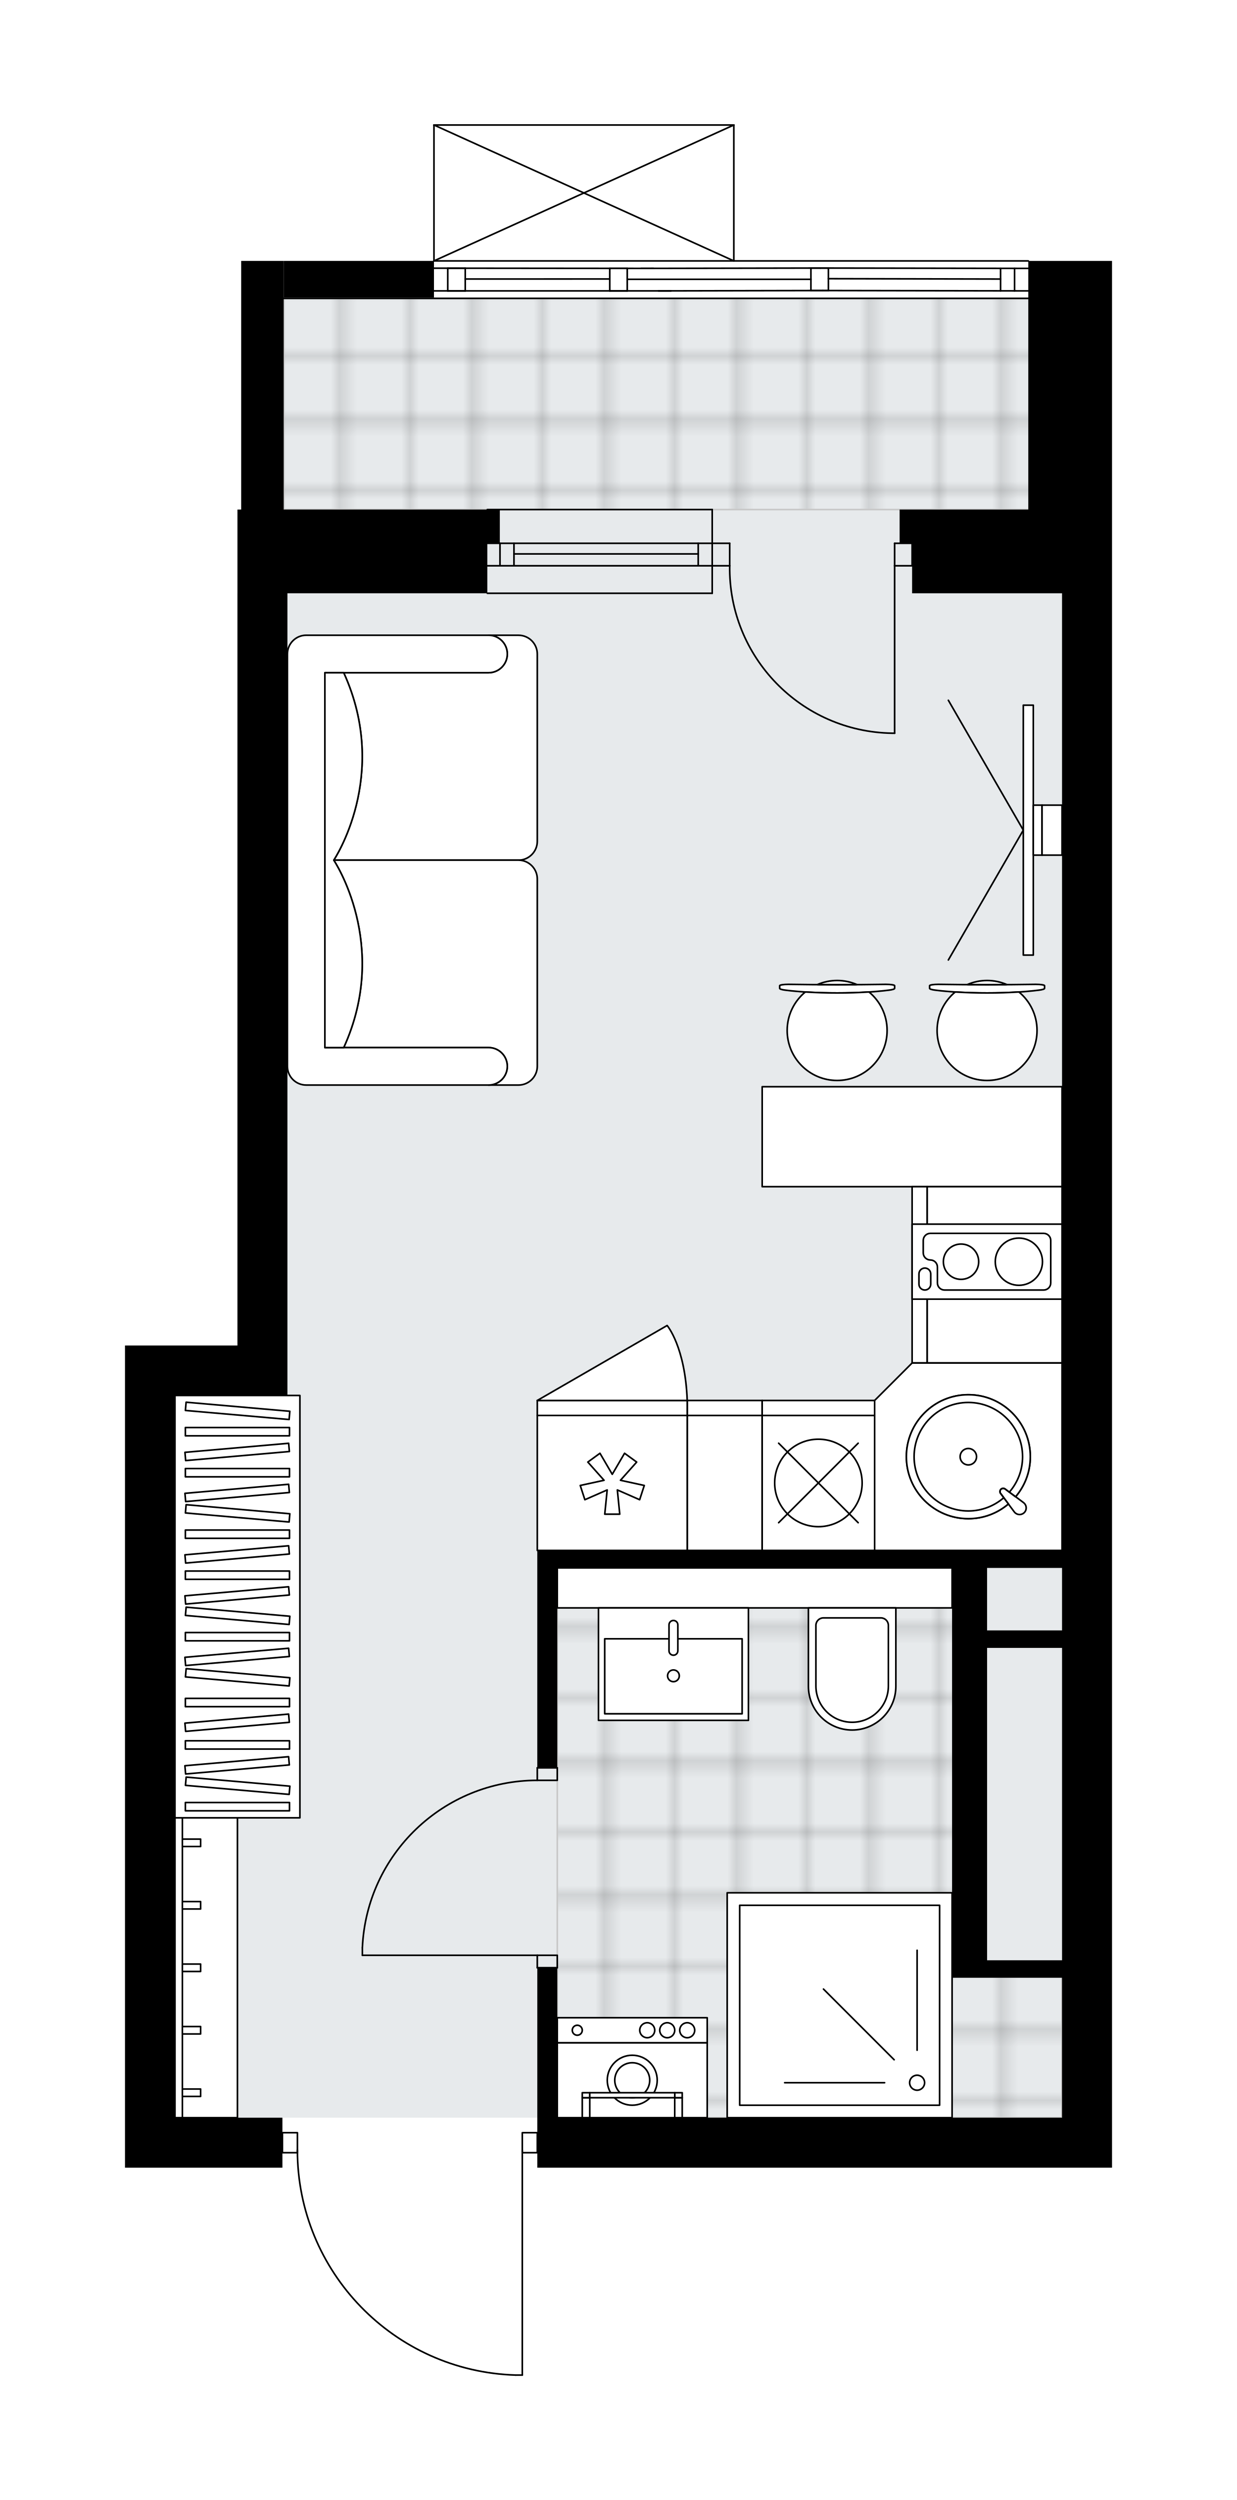 <svg xmlns="http://www.w3.org/2000/svg" xmlns:xlink="http://www.w3.org/1999/xlink" height="2000px" id="Layer_1" style="enable-background:new 0 0 989.67 2000;" version="1.1" viewBox="0 0 989.67 2000" width="989.67px" x="0px" y="0px" xml:space="preserve">
<style type="text/css">
	.st0{fill:none;}
	.st1{opacity:0.25;fill:none;stroke:#070606;stroke-width:0.4;stroke-miterlimit:10;}
	.st2{fill:#FFFFFF;}
	.st3{fill:#E7EAEC;}
	.st4{fill:url(#SVGID_1_);stroke:#C8C8C8;stroke-width:1.3;stroke-miterlimit:10;}
	
		.st5{fill:url(#SVGID_00000132059092648390903760000009392374299391393422_);stroke:#C8C8C8;stroke-width:1.3;stroke-miterlimit:10;}
	.st6{fill:none;stroke:#000000;stroke-width:1.3;stroke-linecap:round;stroke-linejoin:round;stroke-miterlimit:10;}
	.st7{fill:#FFFFFF;stroke:#000000;stroke-width:1.3;stroke-linecap:round;stroke-linejoin:round;stroke-miterlimit:10;}
	.st8{fill:none;stroke:#000000;stroke-width:1.3;stroke-linecap:round;stroke-linejoin:round;}
	
		.st9{fill:none;stroke:#000000;stroke-width:1.3;stroke-linecap:round;stroke-linejoin:round;stroke-dasharray:9.996,9.996,0,0,0,0;}
	
		.st10{fill:none;stroke:#000000;stroke-width:1.3;stroke-linecap:round;stroke-linejoin:round;stroke-dasharray:9.651,9.651,0,0,0,0;}
	.st11{font-family: 'Arial-BoldMT','Arial'; font-weight:bold;}
	.st12{font-size:104.782px;}
	.st13{font-size:88.662px;}
	.st14{font-family: 'ArialMT','Arial';}
	.st15{font-size:40px;}
</style>
<pattern height="14.57" id="New_Pattern_Swatch_2" patternUnits="userSpaceOnUse" style="overflow:visible;" viewBox="7.49 -22.06 14.57 14.57" width="14.57" x="-505.55" y="-0.08">
	<g>
		<rect class="st0" height="14.57" width="14.57" x="7.49" y="-22.06" />
		<g>
			<rect class="st1" height="7.29" width="7.29" x="14.77" y="-7.49" />
		</g>
		<g>
			<rect class="st1" height="7.29" width="7.29" x="0.2" y="-7.49" />
		</g>
		<g>
			<rect class="st1" height="7.29" width="7.29" x="22.06" y="-14.77" />
		</g>
		<g>
			<rect class="st1" height="7.29" width="7.29" x="7.49" y="-14.77" />
			<rect class="st1" height="7.29" width="7.29" x="14.77" y="-22.06" />
		</g>
		<g>
			<rect class="st1" height="7.29" width="7.29" x="0.2" y="-22.06" />
		</g>
		<g>
			<rect class="st1" height="7.29" width="7.29" x="22.06" y="-29.35" />
		</g>
		<g>
			<rect class="st1" height="7.29" width="7.29" x="7.49" y="-29.35" />
		</g>
	</g>
</pattern>
<path class="st2" d="M889.68,208.72v65.97v132.95v66.97v1219.5v39.98H429.86v-11.34c0,0,0,0,0,0h-11.35V1900  c0,0.36-0.29,0.65-0.65,0.65h-5.24c0,0,0,0,0,0c-0.01,0-0.01,0-0.02,0c-47.23-1.4-91.36-20.84-124.28-54.74  c-32.29-33.26-50.34-76.91-51.01-123.17h-11.38v11.34h-85.96H100v-657.73h39.98h49.98V474.61h0v-66.97h3V238.7v-6.27v-23.72h33.99  h119.6V100c0,0,0-0.01,0-0.01c0-0.04,0.02-0.08,0.02-0.12c0.01-0.04,0.01-0.09,0.03-0.13c0,0,0,0,0-0.01  c0.01-0.03,0.04-0.05,0.05-0.07c0.03-0.05,0.05-0.09,0.09-0.13c0.03-0.03,0.07-0.05,0.1-0.07c0.04-0.02,0.07-0.05,0.11-0.07  c0.04-0.02,0.09-0.02,0.14-0.03c0.03-0.01,0.06-0.02,0.1-0.02h239.9c0.04,0,0.07,0.01,0.1,0.02c0.05,0.01,0.09,0.01,0.14,0.03  c0.04,0.02,0.08,0.05,0.12,0.07c0.03,0.02,0.06,0.04,0.09,0.06c0.04,0.04,0.07,0.09,0.1,0.14c0.01,0.02,0.03,0.03,0.04,0.06  c0,0,0,0,0,0.01c0.02,0.05,0.02,0.1,0.03,0.15c0.01,0.04,0.02,0.07,0.02,0.11c0,0,0,0.01,0,0.01v108.07H822.7  c0.36,0,0.65,0.29,0.65,0.65H889.68z" id="background" />
<g id="floor">
	<polygon class="st3" points="226.95,238.7 226.95,1116.34 139.98,1116.34 139.98,1694.1 229.95,1694.1 849.69,1694.1    849.69,1116.34 849.69,238.7  " />
	<pattern id="SVGID_1_" patternTransform="matrix(7.053 0 0 7.156 40340.285 32111.529)" xlink:href="#New_Pattern_Swatch_2">
	</pattern>
	<rect class="st4" height="168.93" width="596.75" x="226.95" y="238.7" />
	
		<pattern id="SVGID_00000085972858726687641360000014452493882607041956_" patternTransform="matrix(7.053 0 0 7.156 40340.285 32111.529)" xlink:href="#New_Pattern_Swatch_2">
	</pattern>
	
		<polygon points="   782.72,1578.6 782.72,1254.29 445.86,1254.29 445.86,1694.1 849.69,1694.1 849.69,1578.6  " style="fill:url(#SVGID_00000085972858726687641360000014452493882607041956_);stroke:#C8C8C8;stroke-width:1.3;stroke-miterlimit:10;" />
	<g id="LINE_00000070110980495235712610000016943838271231721653_">
		<line class="st6" x1="569.81" x2="389.88" y1="452.61" y2="452.61" />
	</g>
	<g id="LINE_00000150819344537032901100000015646713042026136723_">
		<line class="st6" x1="569.81" x2="389.88" y1="434.62" y2="434.62" />
	</g>
	<g id="LINE_00000070837486723636499410000004585793297353779599_">
		<line class="st6" x1="558.61" x2="411.21" y1="443.13" y2="443.13" />
	</g>
	<g id="LINE_00000044869555407894183800000003535203788477838523_">
		<line class="st6" x1="400.02" x2="400.02" y1="452.61" y2="434.62" />
	</g>
	<g id="LINE_00000024697898601506053220000007961937858628316305_">
		<line class="st6" x1="558.61" x2="558.61" y1="452.61" y2="434.62" />
	</g>
	<g id="LINE_00000025404596548578109620000005305264525503316129_">
		<line class="st6" x1="569.81" x2="389.88" y1="474.61" y2="474.61" />
	</g>
	<g id="LINE_00000062873257404038895960000017920884529462959026_">
		<line class="st6" x1="389.88" x2="569.81" y1="407.63" y2="407.63" />
	</g>
	<g id="LINE_00000024683965806692791320000009632802746369577147_">
		<line class="st6" x1="411.21" x2="411.21" y1="452.63" y2="434.64" />
	</g>
	<g id="LINE_00000010274497545537396230000008809709273959032978_">
		<line class="st6" x1="569.81" x2="569.81" y1="474.61" y2="407.63" />
	</g>
	<g id="LINE_00000009579272838977255910000008993037707036050826_">
		<line class="st6" x1="347.2" x2="822.7" y1="208.72" y2="208.72" />
	</g>
	<g id="LINE_00000044889353938480201050000013732545401388059795_">
		<line class="st6" x1="811.71" x2="811.71" y1="214.71" y2="232.71" />
	</g>
	<g id="LINE_00000137129738790521320280000015593937414431155094_">
		<line class="st6" x1="487.84" x2="372.22" y1="223.18" y2="223.21" />
	</g>
	<g id="LINE_00000075143794142312954060000002056739593634691489_">
		<line class="st6" x1="800.51" x2="662.77" y1="223.23" y2="222.94" />
	</g>
	<g id="LINE_00000127017895305768924600000013137451493078235797_">
		<line class="st6" x1="800.51" x2="800.51" y1="232.71" y2="214.71" />
	</g>
	<g id="LINE_00000134952744522172686280000006790676176735375501_">
		<line class="st6" x1="501.83" x2="501.83" y1="214.71" y2="232.71" />
	</g>
	<g id="LINE_00000100347789256644701150000015478468019476767121_">
		<line class="st6" x1="501.83" x2="487.84" y1="232.71" y2="232.71" />
	</g>
	<g id="LINE_00000023265465568219908910000000855424042958423695_">
		<line class="st6" x1="487.84" x2="487.84" y1="232.71" y2="214.71" />
	</g>
	<g id="LINE_00000128480276264244766750000012394550624856690838_">
		<line class="st6" x1="487.84" x2="501.83" y1="214.71" y2="214.71" />
	</g>
	<g id="LINE_00000084522413772963449150000005937219566026386843_">
		<line class="st6" x1="822.7" x2="226.95" y1="238.7" y2="238.7" />
	</g>
	<g id="LINE_00000036218576174037999710000010724398717258152891_">
		<line class="st6" x1="662.77" x2="662.77" y1="214.45" y2="232.44" />
	</g>
	<g id="LINE_00000158719015377605747280000016914642644623512217_">
		<line class="st6" x1="662.77" x2="648.78" y1="232.44" y2="232.44" />
	</g>
	<g id="LINE_00000173138670374725622430000005296313546081804467_">
		<line class="st6" x1="648.78" x2="648.78" y1="232.44" y2="214.45" />
	</g>
	<g id="LINE_00000135691396361444829450000017337379335581028771_">
		<line class="st6" x1="648.78" x2="662.77" y1="214.45" y2="214.45" />
	</g>
	<g id="LINE_00000144337354773900627990000006053825472599614862_">
		<line class="st6" x1="648.78" x2="501.83" y1="223.44" y2="223.44" />
	</g>
	<g id="LWPOLYLINE_00000152972060111182609740000005349097594494390174_">
		<line class="st6" x1="656.27" x2="822.7" y1="214.44" y2="214.71" />
	</g>
	<g id="LWPOLYLINE_00000173875455052799314390000006072257420217092783_">
		<line class="st6" x1="656.27" x2="512.83" y1="214.44" y2="214.71" />
	</g>
	<g id="LWPOLYLINE_00000180324621884230041250000013872461417530056382_">
		<line class="st6" x1="522.86" x2="236.98" y1="214.71" y2="214.44" />
	</g>
	<g id="LWPOLYLINE_00000088851707922172978950000010219441457349483682_">
		<line class="st6" x1="658.27" x2="822.7" y1="232.43" y2="232.71" />
	</g>
	<g id="LWPOLYLINE_00000043449665330270690090000014177619754125975993_">
		<line class="st6" x1="658.27" x2="526.82" y1="232.43" y2="232.71" />
	</g>
	<g id="LWPOLYLINE_00000013154398827226053060000005127724964774600611_">
		<line class="st6" x1="536.85" x2="236.98" y1="232.71" y2="232.71" />
	</g>
	<g id="LINE_00000018199366725342968900000002284888997953863564_">
		<line class="st6" x1="372.22" x2="372.22" y1="214.59" y2="232.71" />
	</g>
	<g id="LINE_00000081625602633716948180000015524380241185947562_">
		<line class="st6" x1="372.22" x2="358.23" y1="232.71" y2="232.71" />
	</g>
	<g id="LINE_00000051359912417053858860000011121395375224610464_">
		<line class="st6" x1="358.23" x2="358.23" y1="232.71" y2="214.59" />
	</g>
	<g id="LINE_00000113350812987745330910000007199325784949013432_">
		<line class="st6" x1="358.23" x2="372.22" y1="214.59" y2="214.59" />
	</g>
	<g id="LINE_00000092419525332127836010000015708610625008871049_">
		<line class="st6" x1="347.2" x2="587.1" y1="100" y2="100" />
	</g>
	<g id="LINE_00000113316915868892530950000017335408880370066843_">
		<line class="st6" x1="587.1" x2="587.1" y1="100" y2="208.72" />
	</g>
	<g id="LINE_00000022538200085107067380000012671335642231223190_">
		<line class="st6" x1="347.2" x2="347.2" y1="208.72" y2="100" />
	</g>
	<g id="LWPOLYLINE_00000181775216136084858820000016888010837236433812_">
		<line class="st6" x1="587.1" x2="347.2" y1="208.72" y2="100" />
	</g>
	<g id="LWPOLYLINE_00000168800707023718692570000006233286923887098008_">
		<line class="st6" x1="347.2" x2="587.1" y1="208.72" y2="100" />
	</g>
	<g id="LWPOLYLINE_00000042011795478435464510000008688841558219885228_">
		<rect class="st6" height="10" width="15.99" x="429.86" y="1564.16" />
	</g>
	<g id="LWPOLYLINE_00000013881958959501714120000012740065740753548734_">
		<rect class="st6" height="10" width="15.99" x="429.86" y="1414.22" />
	</g>
	<g id="LINE_00000028290127466755686060000010469197954661721999_">
		<line class="st6" x1="429.86" x2="445.86" y1="1574.15" y2="1574.15" />
	</g>
	<g id="LINE_00000123417106552605108550000000015677113066487694_">
		<line class="st6" x1="429.86" x2="445.86" y1="1414.22" y2="1414.22" />
	</g>
	<g id="LINE_00000072278610526336206460000002010022989437494413_">
		<line class="st6" x1="429.86" x2="289.92" y1="1564.16" y2="1564.16" />
	</g>
	<g id="ARC_00000101104617569947517000000003560762768513677193_">
		<path class="st6" d="M289.92,1558.16c3.33-74.88,64.98-133.9,139.94-133.94" />
	</g>
	<g id="LINE_00000124131364616622171050000011870671446528793004_">
		<line class="st6" x1="289.92" x2="289.92" y1="1564.16" y2="1558.16" />
	</g>
	<g id="LWPOLYLINE_00000173137294225661227740000011363510956490605985_">
		<rect class="st6" height="15.99" width="12" x="225.95" y="1706.1" />
	</g>
	<g id="LWPOLYLINE_00000147938834316194756760000009412442037363002253_">
		<rect class="st6" height="15.99" width="12" x="417.87" y="1706.1" />
	</g>
	<g id="LWPOLYLINE_00000123435944324161307010000014755893537697496723_">
		<path class="st6" d="M412.63,1900c-97.3-2.88-174.68-82.59-174.69-179.93" />
	</g>
	<g id="LINE_00000115484017878259744580000016957975477767300528_">
		<line class="st6" x1="417.87" x2="417.87" y1="1720.07" y2="1900" />
	</g>
	<g id="LINE_00000100383769764033666290000011268107468432667790_">
		<line class="st6" x1="417.87" x2="412.63" y1="1900" y2="1900" />
	</g>
	<g id="ARC_00000150784953139993150030000017089643553228959911_">
		<path class="st6" d="M715.75,586.56c-0.65,0-1.31-0.01-1.96-0.01c-72.88-1.09-131.07-61.05-129.98-133.93" />
	</g>
	<g id="LINE_00000173121406412286419440000018080022711389204153_">
		<line class="st6" x1="715.75" x2="715.75" y1="452.61" y2="586.56" />
	</g>
	<g id="LINE_00000178183442964908000370000004068513862659604618_">
		<line class="st6" x1="569.81" x2="583.8" y1="452.61" y2="452.61" />
	</g>
	<g id="LINE_00000088848129937758026650000000460023063730217405_">
		<line class="st6" x1="583.8" x2="583.8" y1="452.61" y2="434.62" />
	</g>
	<g id="LINE_00000078725556142211315310000014801780354106834339_">
		<line class="st6" x1="583.8" x2="569.81" y1="434.62" y2="434.62" />
	</g>
	<g id="LINE_00000088834726009346191300000001562063208750433155_">
		<line class="st6" x1="729.74" x2="715.75" y1="434.62" y2="434.62" />
	</g>
	<g id="LINE_00000095339335245090721730000013230244288696314258_">
		<line class="st6" x1="715.75" x2="715.75" y1="434.62" y2="452.61" />
	</g>
	<g id="LINE_00000085242602445672517340000004036720220574147987_">
		<line class="st6" x1="715.75" x2="729.74" y1="452.61" y2="452.61" />
	</g>
	<g id="LINE_00000101069347219818160540000007861049713109700235_">
		<line class="st6" x1="729.74" x2="729.74" y1="434.62" y2="452.61" />
	</g>
	<g>
		<polygon points="389.88,407.63 226.95,407.63 226.95,238.7 226.95,232.43 226.95,208.72 192.96,208.72 192.96,232.43     192.96,238.7 192.96,407.63 189.97,407.63 189.97,474.61 189.96,474.61 189.96,1076.36 139.98,1076.36 100,1076.36 100,1734.09     139.98,1734.09 225.95,1734.09 225.95,1694.1 139.98,1694.1 139.98,1116.34 189.96,1116.34 229.95,1116.34 229.95,474.61     389.88,474.61 389.88,434.62 399.88,434.62 399.88,407.63 389.88,407.63   " />
		<path d="M822.7,208.72v65.97v132.95h-92.96h-10v26.99h10v39.98h119.95v765.69H429.86v13.99v159.93h15.99v-159.93h315.87v327.87    h27.99h59.98v111.95H445.86v-119.95h-15.99v119.95v39.98h459.81v-39.98V474.61v-66.97V274.69v-65.97H822.7z M849.69,1254.29v49.98    h-59.98v-49.98H849.69z M789.72,1568.16v-249.9h59.98v249.9H789.72z" />
	</g>
	<rect height="29.39" width="120.25" x="226.95" y="208.72" />
</g>
<g id="mebel">
	<g>
		
			<rect class="st7" height="239.9" transform="matrix(-1 -1.224647e-16 1.224647e-16 -1 329.946 3148.305)" width="49.98" x="139.98" y="1454.2" />
		
			<rect class="st7" height="239.9" transform="matrix(-1 -1.224647e-16 1.224647e-16 -1 285.9 3148.305)" width="5.93" x="139.98" y="1454.2" />
		
			<rect class="st7" height="14.59" transform="matrix(-1.836970e-16 1 -1 -1.836970e-16 1727.365 1420.941)" width="5.93" x="150.25" y="1566.86" />
		
			<rect class="st7" height="14.59" transform="matrix(-1.836970e-16 1 -1 -1.836970e-16 1777.344 1470.92)" width="5.93" x="150.25" y="1616.84" />
		
			<rect class="st7" height="14.59" transform="matrix(-1.836970e-16 1 -1 -1.836970e-16 1827.324 1520.899)" width="5.93" x="150.25" y="1666.82" />
		
			<rect class="st7" height="14.59" transform="matrix(-1.836970e-16 1 -1 -1.836970e-16 1677.385 1370.961)" width="5.93" x="150.25" y="1516.88" />
		
			<rect class="st7" height="14.59" transform="matrix(-1.836970e-16 1 -1 -1.836970e-16 1627.406 1320.982)" width="5.93" x="150.25" y="1466.9" />
	</g>
	<g>
		<rect class="st7" height="337.86" width="99.96" x="139.98" y="1116.34" />
		<g>
			<rect class="st7" height="6.62" width="83.3" x="148.31" y="1141.99" />
			<rect class="st7" height="6.62" width="83.3" x="148.31" y="1174.79" />
			<rect class="st7" height="6.62" width="83.3" x="148.31" y="1223.99" />
			<rect class="st7" height="6.62" width="83.3" x="148.31" y="1256.79" />
			<rect class="st7" height="6.62" width="83.3" x="148.31" y="1305.99" />
			
				<rect class="st7" height="6.62" transform="matrix(0.996 0.087 -0.087 0.996 99.113 -12.261)" width="83.3" x="148.31" y="1125.59" />
			
				<rect class="st7" height="6.62" transform="matrix(0.996 0.087 -0.087 0.996 106.26 -11.948)" width="83.3" x="148.31" y="1207.59" />
			
				<rect class="st7" height="6.62" transform="matrix(0.996 0.087 -0.087 0.996 113.406 -11.636)" width="83.3" x="148.31" y="1289.59" />
			
				<rect class="st7" height="6.62" transform="matrix(0.996 -0.087 0.087 0.996 -100.526 20.977)" width="83.3" x="148.31" y="1158.39" />
			
				<rect class="st7" height="6.62" transform="matrix(0.996 -0.087 0.087 0.996 -103.384 21.102)" width="83.3" x="148.31" y="1191.19" />
			
				<rect class="st7" height="6.62" transform="matrix(0.996 -0.087 0.087 0.996 -107.673 21.289)" width="83.3" x="148.31" y="1240.39" />
			
				<rect class="st7" height="6.62" transform="matrix(0.996 -0.087 0.087 0.996 -110.531 21.414)" width="83.3" x="148.31" y="1273.19" />
			
				<rect class="st7" height="6.62" transform="matrix(0.996 0.087 -0.087 0.996 117.695 -11.449)" width="83.3" x="148.31" y="1338.79" />
			
				<rect class="st7" height="6.62" transform="matrix(0.996 -0.087 0.087 0.996 -114.82 21.601)" width="83.3" x="148.31" y="1322.39" />
			<rect class="st7" height="6.62" width="83.3" x="148.31" y="1358.66" />
			<rect class="st7" height="6.62" width="83.3" x="148.31" y="1392.57" />
			
				<rect class="st7" height="6.62" transform="matrix(0.996 -0.087 0.087 0.996 -119.41 21.802)" width="83.3" x="148.31" y="1375.06" />
			<rect class="st7" height="6.62" width="83.3" x="148.31" y="1441.96" />
			
				<rect class="st7" height="6.62" transform="matrix(0.996 0.087 -0.087 0.996 125.257 -11.119)" width="83.3" x="148.31" y="1425.55" />
			
				<rect class="st7" height="6.62" transform="matrix(0.996 -0.087 0.087 0.996 -122.382 21.931)" width="83.3" x="148.31" y="1409.15" />
		</g>
	</g>
	<g>
		<path class="st7" d="M390.88,538.16L390.88,538.16c8.28,0,14.99-6.71,14.99-14.99v0c0-8.28-6.71-14.99-14.99-14.99h0h23.93    c8.31,0,15.05,6.74,15.05,15.05v149.81c0,8.29-6.78,15.07-15.07,15.07l-147.78,0c0,0,45.49-67.62,7.97-149.93H390.88z" />
		<path class="st7" d="M390.88,838.04L390.88,838.04c8.28,0,14.99,6.71,14.99,14.99v0c0,8.28-6.71,14.99-14.99,14.99h0h23.93    c8.31,0,15.05-6.74,15.05-15.05V703.16c0-8.29-6.78-15.07-15.07-15.07l-147.78,0c0,0,45.49,67.62,7.97,149.93H390.88z" />
		<path class="st7" d="M244.94,508.17h145.94c8.28,0,14.99,6.71,14.99,14.99l0,0c0,8.28-6.71,14.99-14.99,14.99H259.93v299.88    h130.95c8.28,0,14.99,6.71,14.99,14.99v0c0,8.28-6.71,14.99-14.99,14.99H244.94c-8.28,0-14.99-6.71-14.99-14.99V523.17    C229.95,514.92,236.69,508.17,244.94,508.17z" />
		<path class="st7" d="M274.99,838.04c37.51-82.32-7.97-149.93-7.97-149.93v-0.01c0,0,45.49-67.62,7.97-149.93h-15.06v299.88    L274.99,838.04z" />
	</g>
	<g>
		<g>
			<g id="LINE_00000127024945617437631230000013128527453390333886_">
				<path class="st7" d="M711.33,792.08c-24.2,3.04-58.93,3.04-83.13,0c-2.79-0.35-4.41-0.88-4.41-1.43v-0.14v-1.98      c0-0.6,3.13-1.08,7-1.08c25.92,0.41,52.05,0.41,77.97,0c3.86,0,7,0.48,7,1.08v1.98v0.14      C715.75,791.21,714.13,791.73,711.33,792.08z" />
			</g>
			<g>
				<path class="st7" d="M685.59,787.64c-4.85-2.1-10.2-3.27-15.82-3.27c-5.62,0-10.97,1.17-15.82,3.27      C664.5,787.71,675.03,787.71,685.59,787.64z" />
				<path class="st7" d="M695.23,793.54c-16.3,1.06-34.63,1.06-50.93,0c-8.87,7.33-14.52,18.42-14.52,30.82      c0,22.08,17.9,39.98,39.98,39.98c22.08,0,39.98-17.9,39.98-39.98C709.75,811.95,704.1,800.87,695.23,793.54z" />
			</g>
		</g>
		<g>
			<g id="LINE_00000120537732029170281060000003883513662346166971_">
				<path class="st7" d="M831.28,792.08c-24.2,3.04-58.93,3.04-83.13,0c-2.79-0.35-4.41-0.88-4.41-1.43v-0.14v-1.98      c0-0.6,3.13-1.08,7-1.08c25.92,0.41,52.05,0.41,77.97,0c3.86,0,7,0.48,7,1.08v1.98v0.14      C835.7,791.21,834.08,791.73,831.28,792.08z" />
			</g>
			<g>
				<path class="st7" d="M805.54,787.64c-4.85-2.1-10.2-3.27-15.82-3.27s-10.97,1.17-15.82,3.27      C784.45,787.71,794.98,787.71,805.54,787.64z" />
				<path class="st7" d="M815.18,793.54c-16.3,1.06-34.63,1.06-50.93,0c-8.87,7.33-14.52,18.42-14.52,30.82      c0,22.08,17.9,39.98,39.98,39.98c22.08,0,39.98-17.9,39.98-39.98C829.7,811.95,824.05,800.87,815.18,793.54z" />
			</g>
		</g>
		<rect class="st7" height="79.97" width="239.9" x="609.79" y="869.34" />
	</g>
	<g>
		<g>
			<g id="LINE_00000153687377257045333910000000230848792144708278_">
				<line class="st7" x1="818.7" x2="758.73" y1="664.08" y2="767.96" />
			</g>
			<g id="LINE_00000055668669247272995160000016219110835579065777_">
				<line class="st7" x1="818.7" x2="758.73" y1="664.08" y2="560.2" />
			</g>
		</g>
		<rect class="st7" height="199.92" width="8" x="818.7" y="564.12" />
		
			<rect class="st7" height="39.98" transform="matrix(-1 -1.224647e-16 1.224647e-16 -1 1660.399 1328.163)" width="7" x="826.7" y="644.09" />
		<rect class="st7" height="39.98" width="15.99" x="833.7" y="644.09" />
	</g>
	<g>
		<rect class="st7" height="107.96" width="59.98" x="549.81" y="1132.33" />
		<rect class="st7" height="12" width="59.98" x="549.81" y="1120.34" />
	</g>
	<g>
		
			<rect class="st7" height="107.96" transform="matrix(-3.821270e-11 -1 1 -3.821270e-11 -224.116 1815.543)" width="141.04" x="725.19" y="965.85" />
		
			<rect class="st7" height="12" transform="matrix(-3.821270e-11 -1 1 -3.821270e-11 -284.091 1755.568)" width="141.04" x="665.22" y="1013.83" />
	</g>
	<g>
		<g>
			
				<rect class="st7" height="59.98" transform="matrix(-1 -8.978875e-11 8.978875e-11 -1 1011.666 3328.231)" width="119.95" x="445.86" y="1634.13" />
			
				<rect class="st7" height="19.99" transform="matrix(-1 -8.978919e-11 8.978919e-11 -1 1011.666 3248.264)" width="119.95" x="445.86" y="1614.14" />
			<g id="CIRCLE_00000107560385171079801870000006881043028812530560_">
				<circle class="st7" cx="505.83" cy="1664.12" r="19.99" />
			</g>
			<g id="CIRCLE_00000008129614918743712390000001275784569219315868_">
				<circle class="st7" cx="505.83" cy="1664.12" r="13.99" />
			</g>
			<g id="CIRCLE_00000109740640866995647490000007577113486430671530_">
				<circle class="st7" cx="461.85" cy="1624.13" r="4" />
			</g>
			<g id="CIRCLE_00000046322200002016844010000008381227754435709065_">
				<circle class="st7" cx="517.83" cy="1624.13" r="6" />
			</g>
			<g id="CIRCLE_00000175306124849483372530000003943998991315586207_">
				<circle class="st7" cx="533.82" cy="1624.13" r="6" />
			</g>
			<g id="CIRCLE_00000176731792093256998890000017850986252007981213_">
				<circle class="st7" cx="549.81" cy="1624.13" r="6" />
			</g>
		</g>
		<g>
			
				<rect class="st7" height="15.99" transform="matrix(-1 -9.341340e-11 9.341340e-11 -1 1085.636 3372.213)" width="6" x="539.82" y="1678.11" />
			
				<rect class="st7" height="4" transform="matrix(-1 -9.341340e-11 9.341340e-11 -1 1085.636 3352.221)" width="6" x="539.82" y="1674.11" />
			
				<rect class="st7" height="15.99" transform="matrix(-1 -9.492997e-11 9.492997e-11 -1 937.696 3372.213)" width="6" x="465.85" y="1678.11" />
			
				<rect class="st7" height="4" transform="matrix(-1 -9.492997e-11 9.492997e-11 -1 937.696 3352.221)" width="6" x="465.85" y="1674.11" />
			<rect class="st7" height="4" width="67.97" x="471.85" y="1674.11" />
		</g>
	</g>
	<g>
		
			<rect class="st7" height="179.93" transform="matrix(-1.836970e-16 1 -1 -1.836970e-16 2275.905 932.375)" width="179.93" x="581.8" y="1514.18" />
		
			<rect class="st7" height="159.93" transform="matrix(-1.836970e-16 1 -1 -1.836970e-16 2275.905 932.375)" width="159.93" x="591.8" y="1524.17" />
		<circle class="st7" cx="733.74" cy="1666.11" r="6" />
		<line class="st7" x1="733.74" x2="733.74" y1="1640.13" y2="1560.16" />
		<line class="st7" x1="715.36" x2="658.82" y1="1647.74" y2="1591.19" />
		<line class="st7" x1="707.75" x2="627.78" y1="1666.11" y2="1666.11" />
	</g>
	<g>
		<g>
			<rect class="st7" height="31.99" width="315.87" x="445.86" y="1254.28" />
			<g>
				<path class="st7" d="M681.76,1383.97L681.76,1383.97c-19.32,0-34.99-15.66-34.99-34.99v-62.71h69.97v62.71      C716.75,1368.3,701.08,1383.97,681.76,1383.97z" />
				<path class="st7" d="M681.76,1377.76L681.76,1377.76c-16.01,0-28.99-12.98-28.99-28.99v-48.51c0-3.31,2.69-6,6-6h45.98      c3.31,0,6,2.69,6,6v48.51C710.75,1364.78,697.77,1377.76,681.76,1377.76z" />
			</g>
		</g>
		<g>
			<rect class="st7" height="89.96" width="119.96" x="478.82" y="1286.27" />
			<rect class="st7" height="59.98" width="109.95" x="483.8" y="1310.99" />
			<path class="st7" d="M538.78,1324.13L538.78,1324.13c-1.95,0-3.54-1.58-3.54-3.54v-20.73c0-1.95,1.58-3.54,3.54-3.54l0,0     c1.95,0,3.54,1.58,3.54,3.54v20.73C542.31,1322.55,540.73,1324.13,538.78,1324.13z" />
			<circle class="st7" cx="538.78" cy="1340.6" r="4.7" />
		</g>
	</g>
	<g>
		
			<rect class="st7" height="107.96" transform="matrix(-1 -1.224647e-16 1.224647e-16 -1 979.679 2372.624)" width="119.95" x="429.86" y="1132.33" />
		
			<rect class="st7" height="12" transform="matrix(-1 -1.224647e-16 1.224647e-16 -1 979.679 2252.673)" width="119.95" x="429.86" y="1120.34" />
		<polygon class="st7" points="493.9,1191.9 495.84,1211.3 483.84,1211.3 485.78,1191.9 467.93,1199.74 464.22,1188.33     483.28,1184.18 470.3,1169.62 480,1162.57 489.84,1179.41 499.68,1162.57 509.38,1169.62 496.4,1184.18 515.46,1188.33     511.75,1199.74   " />
		<path class="st7" d="M429.86,1120.34l103.88-59.98c0,0,14.47,16.88,16.07,59.98H429.86z" />
	</g>
	<g>
		<rect class="st7" height="107.96" width="89.96" x="609.79" y="1132.33" />
		<rect class="st7" height="12" width="89.96" x="609.79" y="1120.34" />
		<circle class="st7" cx="654.77" cy="1186.31" r="34.99" />
		<line class="st7" x1="686.58" x2="622.96" y1="1218.12" y2="1154.51" />
		<line class="st7" x1="686.58" x2="622.96" y1="1154.51" y2="1218.12" />
	</g>
	<g>
		
			<rect class="st7" height="119.95" transform="matrix(-4.485650e-11 -1 1 -4.485650e-11 -219.566 1798.999)" width="59.98" x="759.73" y="949.31" />
		<path class="st7" d="M834.99,1031.99h-79.33c-3.13,0-5.67-2.54-5.67-5.67v-12.71c0-3.13-2.54-5.67-5.67-5.67l0,0    c-3.13,0-5.67-2.54-5.67-5.67v-9.95c0-3.13,2.54-5.67,5.67-5.67h90.66c3.13,0,5.67,2.54,5.67,5.67v34    C840.66,1029.45,838.12,1031.99,834.99,1031.99z" />
		<path class="st7" d="M735.21,1019.13v8.14c0,2.61,2.11,4.72,4.72,4.72l0,0c2.61,0,4.72-2.11,4.72-4.72v-8.14    c0-2.61-2.11-4.72-4.72-4.72l0,0C737.33,1014.41,735.21,1016.52,735.21,1019.13z" />
		<circle class="st7" cx="768.88" cy="1009.32" r="14.13" />
		<circle class="st7" cx="815.16" cy="1009.32" r="18.89" />
	</g>
	<g>
		<polygon class="st7" points="729.74,1090.35 849.69,1090.35 849.69,1240.29 699.75,1240.29 699.75,1120.34   " />
		<g id="ARC_00000033351316789296723370000009861978736914139274_">
			<path class="st7" d="M811.48,1209.47c0.31,0.41,0.67,0.77,1.08,1.08c2.34,1.75,5.66,1.26,7.41-1.08     c1.75-2.34,1.26-5.66-1.08-7.41l-15-11.18c-0.79-0.42-1.73-0.42-2.52,0c-1.29,0.7-1.76,2.3-1.07,3.59L811.48,1209.47z" />
		</g>
		<path class="st7" d="M812.55,1197.33l-8.66-6.46c-0.79-0.42-1.73-0.42-2.52,0c-1.29,0.7-1.76,2.3-1.07,3.59l6.46,8.67    c-8.64,7.33-19.81,11.77-32.03,11.77c-27.38,0-49.58-22.2-49.58-49.58c0-27.38,22.2-49.58,49.58-49.58    c27.38,0,49.58,22.2,49.58,49.58C824.3,1177.53,819.87,1188.69,812.55,1197.33z" />
		<path class="st7" d="M812.55,1197.33l-8.66-6.46c-0.79-0.42-1.73-0.42-2.52,0c-1.29,0.7-1.76,2.3-1.07,3.59l6.46,8.67    c-8.64,7.33-19.81,11.77-32.03,11.77c-27.38,0-49.58-22.2-49.58-49.58c0-27.38,22.2-49.58,49.58-49.58    c27.38,0,49.58,22.2,49.58,49.58C824.3,1177.53,819.87,1188.69,812.55,1197.33z" />
		<path class="st7" d="M803.88,1190.88c-0.79-0.42-1.73-0.42-2.52,0c-1.29,0.7-1.76,2.3-1.07,3.59l2.75,3.69    c-7.6,6.57-17.49,10.56-28.32,10.56c-23.97,0-43.4-19.43-43.4-43.4c0-23.97,19.43-43.4,43.4-43.4c23.97,0,43.4,19.43,43.4,43.4    c0,10.83-3.99,20.71-10.55,28.31L803.88,1190.88z" />
		<circle class="st7" cx="774.72" cy="1165.32" r="6.57" />
	</g>
</g>
</svg>